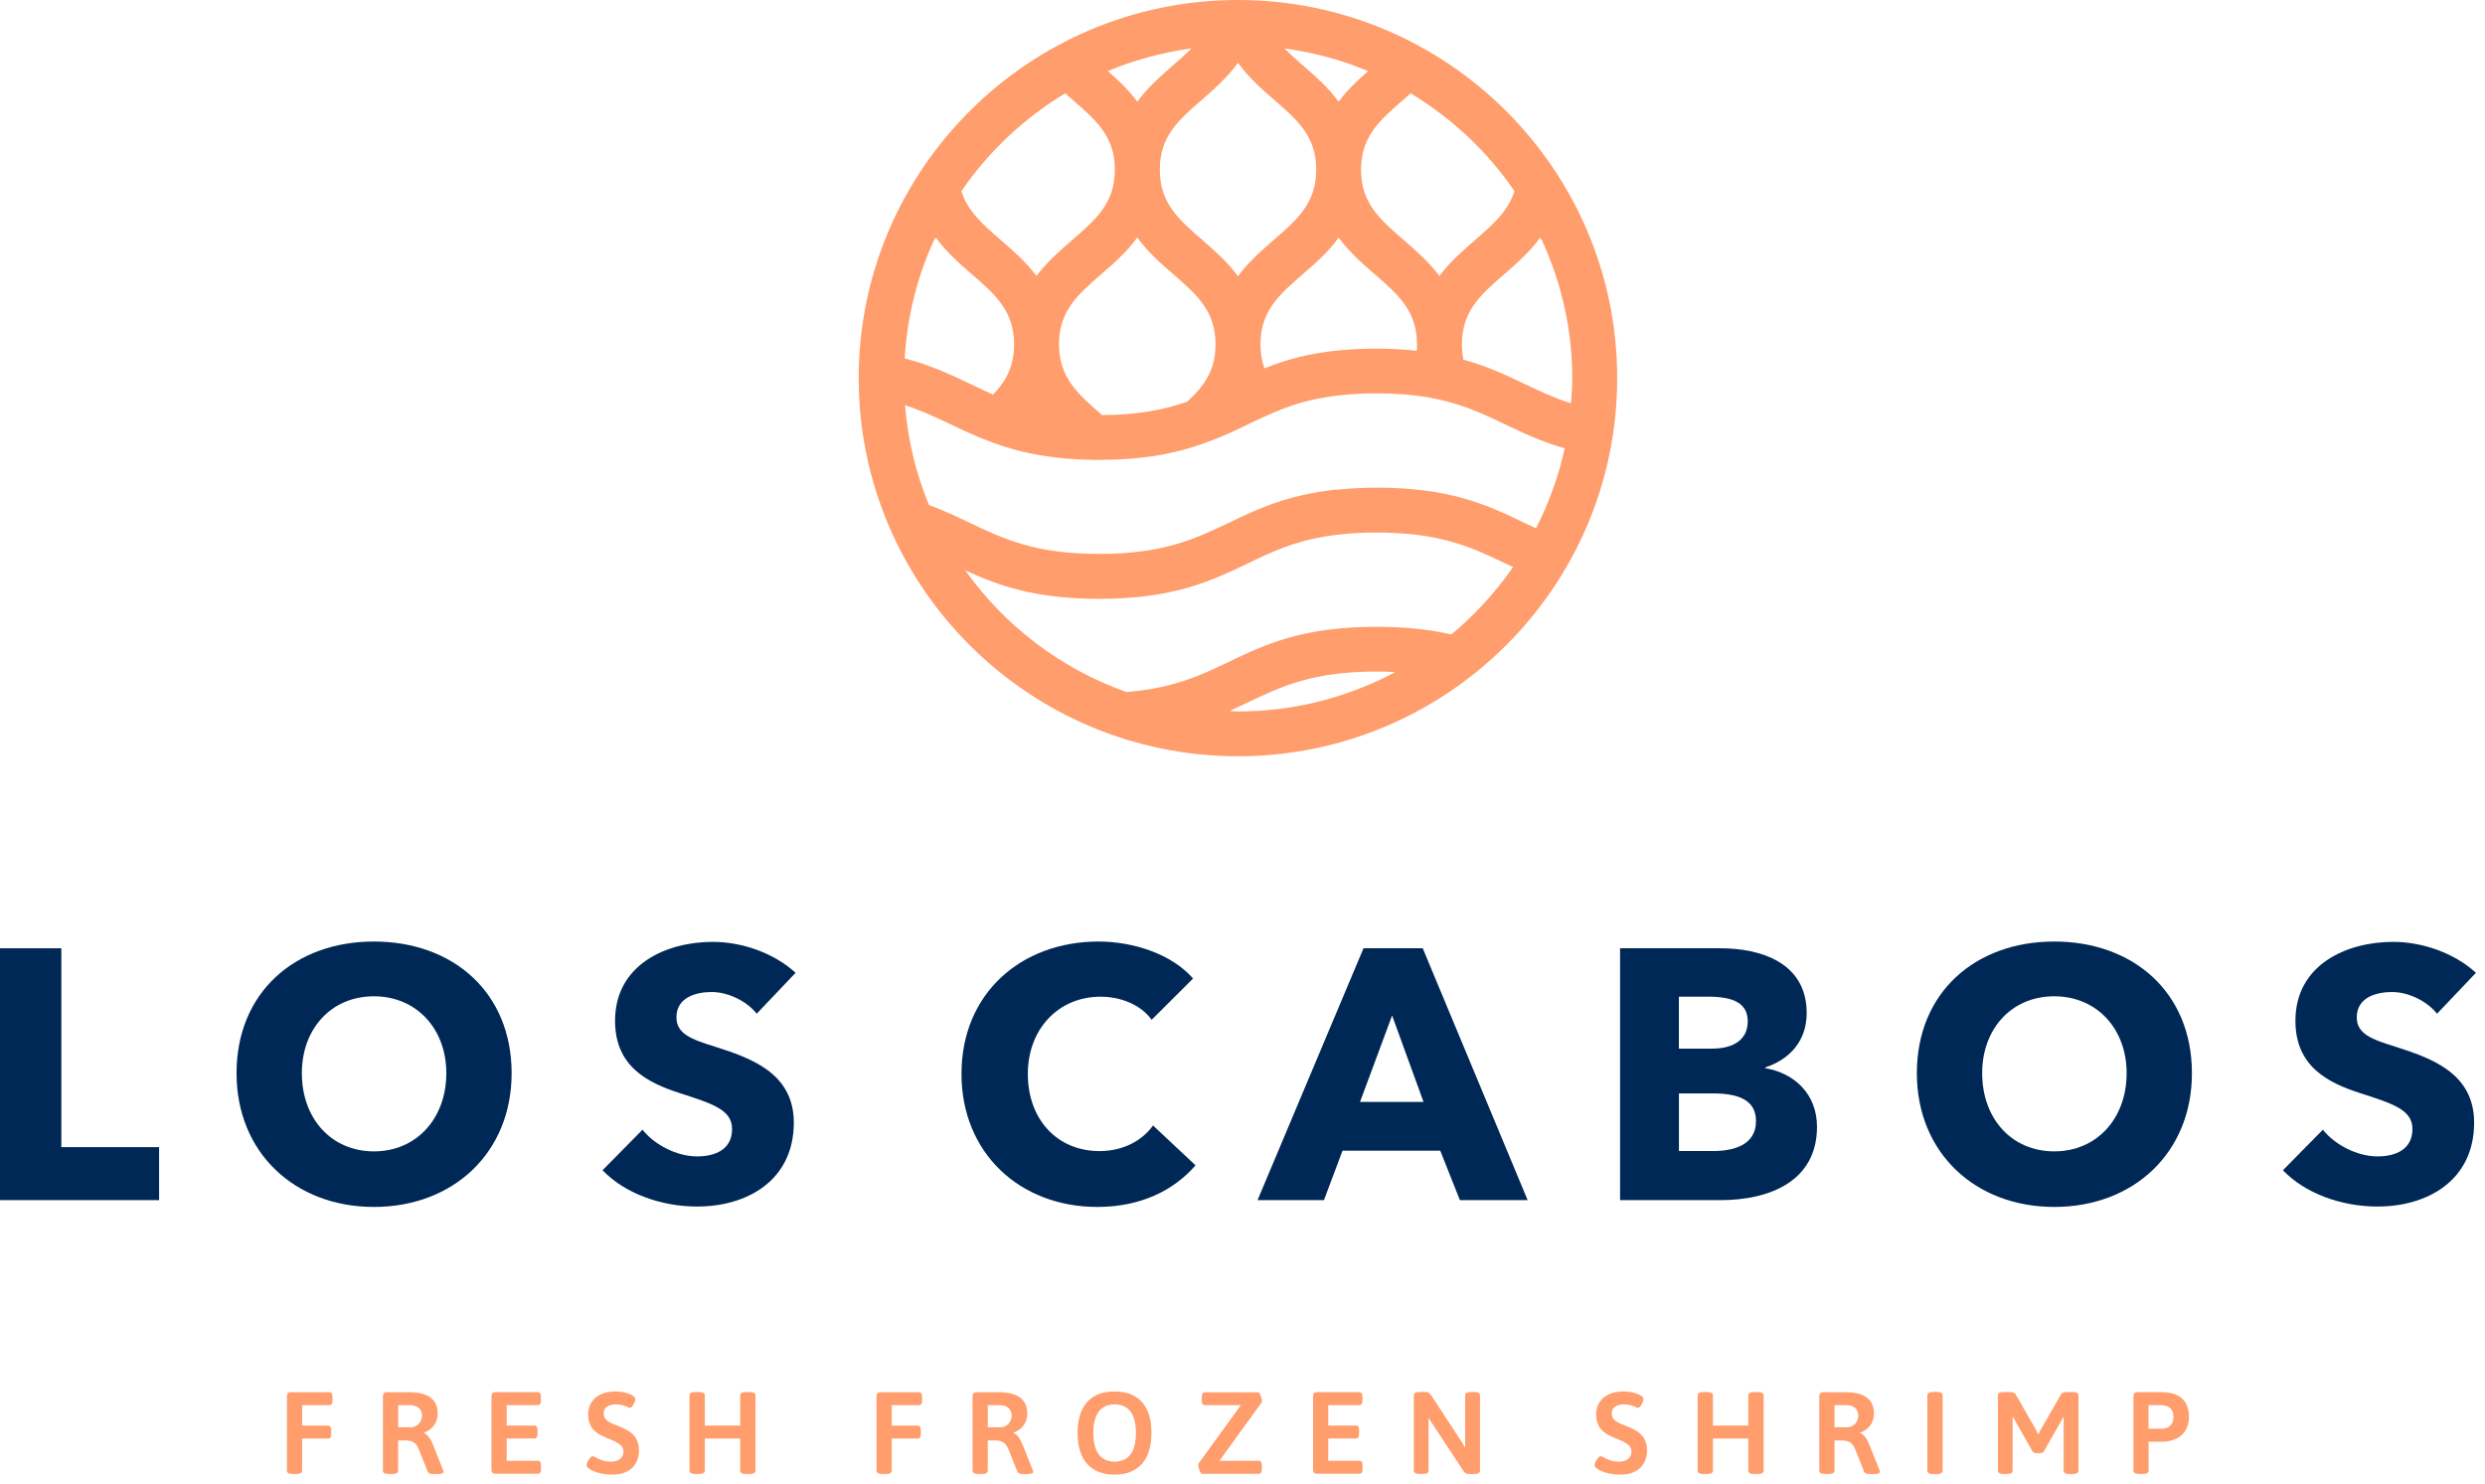 <svg width="273" height="163" viewBox="0 0 273 163" fill="none" xmlns="http://www.w3.org/2000/svg">
<path d="M136 0C113.03 0 94.336 18.633 94.336 41.542C94.336 64.452 113.024 83.085 136 83.085C158.976 83.085 177.663 64.452 177.663 41.542C177.663 18.633 158.97 0 136 0ZM167.536 57.475C163.549 55.547 159.423 53.575 151.248 53.575C149.73 53.575 148.307 53.657 147.041 53.789H146.764C141.391 54.379 138.097 55.936 134.936 57.469C131.264 59.202 127.825 60.854 120.758 60.854C113.71 60.854 110.252 59.202 106.599 57.469C105.163 56.778 103.702 56.093 102.058 55.484C100.635 52.062 99.74 48.369 99.425 44.519C101.265 45.116 102.845 45.851 104.452 46.623C105.812 47.27 107.217 47.942 108.816 48.532C112.23 49.832 115.807 50.46 120.128 50.523H120.758C125.337 50.523 129.11 49.895 132.605 48.576C134.224 48.005 135.628 47.339 136.97 46.686C137.581 46.391 138.173 46.096 138.809 45.819C141.694 44.5 145.025 43.219 151.248 43.219C153.402 43.219 155.336 43.376 157.112 43.69C157.49 43.772 157.861 43.847 158.258 43.929C161.08 44.576 163.177 45.581 165.407 46.648C167.347 47.578 169.369 48.526 171.894 49.254C171.227 52.35 170.143 55.289 168.745 58.04C168.336 57.858 167.932 57.67 167.536 57.475ZM102.631 26.338C102.688 26.263 102.757 26.194 102.814 26.112C103.979 27.708 105.421 28.97 106.725 30.088C109.333 32.355 111.405 34.145 111.405 37.825C111.405 40.224 110.574 41.8 109.093 43.357C108.243 42.981 107.437 42.572 106.587 42.177C104.445 41.153 102.241 40.117 99.388 39.37C99.659 34.748 100.786 30.351 102.631 26.338ZM124.946 26.094C126.093 27.689 127.554 28.97 128.858 30.088C131.465 32.355 133.537 34.145 133.537 37.825C133.537 40.6 132.41 42.296 130.438 44.124C127.674 45.11 124.732 45.581 121.06 45.599L121.022 45.562C118.415 43.276 116.343 41.486 116.343 37.825C116.343 34.145 118.415 32.355 121.022 30.088C122.32 28.97 123.781 27.689 124.946 26.094ZM121.709 7.806C124.6 6.588 127.686 5.765 130.898 5.313C130.281 5.935 129.595 6.544 128.858 7.191C127.554 8.334 126.112 9.571 124.946 11.166C123.97 9.853 122.818 8.786 121.709 7.806ZM147.06 11.172C145.895 9.577 144.452 8.34 143.149 7.197C142.405 6.55 141.725 5.941 141.108 5.319C144.314 5.765 147.406 6.588 150.297 7.812C149.189 8.786 148.036 9.86 147.06 11.172ZM150.99 30.094C153.597 32.361 155.67 34.151 155.67 37.831C155.67 38.07 155.67 38.302 155.651 38.541C154.271 38.384 152.81 38.302 151.248 38.302C145.895 38.302 142.248 39.131 138.91 40.469C138.614 39.658 138.475 38.798 138.475 37.831C138.475 34.151 140.547 32.361 143.155 30.094C144.459 28.97 145.92 27.695 147.066 26.1C148.225 27.689 149.686 28.97 150.99 30.094ZM169.192 26.119C169.249 26.194 169.312 26.263 169.369 26.338C171.504 30.98 172.726 36.117 172.726 41.542C172.726 42.478 172.656 43.395 172.587 44.312C170.742 43.722 169.167 42.981 167.536 42.202C165.501 41.235 163.429 40.236 160.765 39.508C160.664 38.993 160.608 38.428 160.608 37.837C160.608 34.157 162.661 32.367 165.287 30.1C166.585 28.97 168.027 27.708 169.192 26.119ZM132.095 26.37C129.469 24.103 127.415 22.313 127.415 18.633C127.415 14.972 129.469 13.182 132.095 10.915C133.399 9.772 134.86 8.491 136.006 6.902C137.153 8.497 138.614 9.778 139.917 10.915C142.544 13.182 144.597 14.972 144.597 18.633C144.597 22.313 142.544 24.103 139.917 26.37C138.614 27.513 137.171 28.75 136.006 30.345C134.835 28.756 133.399 27.513 132.095 26.37ZM166.377 20.994C165.684 23.205 164.021 24.655 162.044 26.376C160.759 27.5 159.316 28.738 158.132 30.314C156.948 28.738 155.506 27.5 154.221 26.376C151.595 24.109 149.522 22.319 149.522 18.639C149.522 14.978 151.595 13.188 154.221 10.921C154.467 10.707 154.725 10.475 154.971 10.249C159.505 12.987 163.41 16.642 166.377 20.994ZM117.023 10.249C117.275 10.475 117.527 10.707 117.779 10.921C120.405 13.188 122.477 14.978 122.477 18.639C122.477 22.319 120.405 24.109 117.779 26.376C116.494 27.5 115.052 28.738 113.868 30.314C112.683 28.738 111.241 27.5 109.956 26.376C107.96 24.655 106.303 23.205 105.617 21C108.596 16.642 112.501 12.987 117.023 10.249ZM135.08 78.111C135.754 77.803 136.416 77.496 137.071 77.182C140.724 75.43 144.175 73.778 151.229 73.778C151.954 73.778 152.634 73.803 153.289 73.835C148.137 76.585 142.254 78.161 136.006 78.161C135.691 78.155 135.389 78.118 135.08 78.111ZM159.442 69.702C157.2 69.187 154.555 68.861 151.223 68.861C143.048 68.861 138.922 70.826 134.936 72.742C131.843 74.224 128.87 75.624 123.743 76.026C116.551 73.477 110.385 68.766 106.039 62.656C109.597 64.301 113.641 65.79 120.752 65.79C128.927 65.79 133.071 63.824 137.058 61.909C139.962 60.508 142.682 59.215 147.167 58.718L147.343 58.7C148.628 58.561 149.888 58.505 151.236 58.505C158.283 58.505 161.741 60.157 165.394 61.909C165.659 62.034 165.955 62.16 166.226 62.292C164.311 65.055 162.031 67.554 159.442 69.702Z" fill="#FF9D6C"/>
<path d="M0 131.849V104.18H6.739V126.028H17.478V131.849H0Z" fill="#002856"/>
<path d="M41.078 132.597C32.411 132.597 25.987 126.656 25.987 117.902C25.987 109.028 32.411 103.439 41.078 103.439C49.776 103.439 56.206 109.028 56.206 117.902C56.206 126.656 49.776 132.597 41.078 132.597ZM41.078 109.455C36.373 109.455 33.161 113.047 33.161 117.895C33.161 122.9 36.411 126.493 41.078 126.493C45.738 126.493 49.032 122.9 49.032 117.895C49.032 113.053 45.776 109.455 41.078 109.455Z" fill="#002856"/>
<path d="M83.132 111.37C81.992 109.926 79.913 108.984 78.194 108.984C76.468 108.984 74.314 109.568 74.314 111.76C74.314 113.593 75.958 114.184 78.584 115C82.344 116.212 87.207 117.814 87.207 123.327C87.207 129.702 82.074 132.553 76.582 132.553C72.626 132.553 68.627 131.108 66.196 128.565L70.585 124.112C71.915 125.796 74.39 127.045 76.582 127.045C78.622 127.045 80.424 126.26 80.424 124.037C80.424 121.927 78.307 121.261 74.66 120.087C71.133 118.95 67.569 117.154 67.569 112.149C67.569 106.013 73.136 103.476 78.307 103.476C81.444 103.476 84.971 104.651 87.402 106.874L83.132 111.37Z" fill="#002856"/>
<path d="M120.563 132.597C112.016 132.597 105.629 126.656 105.629 117.977C105.629 109.103 112.217 103.439 120.682 103.439C124.562 103.439 128.757 104.845 131.068 107.502L126.521 112.036C125.268 110.315 123.032 109.499 120.915 109.499C116.248 109.499 112.917 113.091 112.917 117.977C112.917 123.02 116.173 126.461 120.796 126.461C123.422 126.461 125.501 125.287 126.672 123.648L131.339 128.025C128.908 130.838 125.224 132.597 120.563 132.597Z" fill="#002856"/>
<path d="M160.381 131.849L158.227 126.417H147.488L145.448 131.849H138.154L149.793 104.18H156.3L167.826 131.849H160.381ZM152.936 111.565L149.409 121.06H156.388L152.936 111.565Z" fill="#002856"/>
<path d="M189.032 131.849H177.979V104.18H189.032C193.34 104.18 198.48 105.706 198.48 111.295C198.48 114.347 196.634 116.375 193.932 117.274V117.349C197.107 117.895 199.613 120.162 199.613 123.798C199.613 129.821 194.323 131.849 189.032 131.849ZM187.735 109.499H184.441V115.207H188.043C190.55 115.207 192.005 114.152 192.005 112.199C192.011 110.315 190.563 109.499 187.735 109.499ZM188.169 120.125H184.447V126.455H188.207C190.323 126.455 192.912 125.871 192.912 123.17C192.912 120.866 191.029 120.125 188.169 120.125Z" fill="#002856"/>
<path d="M225.676 132.597C217.009 132.597 210.585 126.656 210.585 117.902C210.585 109.028 217.016 103.439 225.676 103.439C234.374 103.439 240.804 109.028 240.804 117.902C240.804 126.656 234.38 132.597 225.676 132.597ZM225.676 109.455C220.971 109.455 217.759 113.047 217.759 117.895C217.759 122.9 221.009 126.493 225.676 126.493C230.337 126.493 233.631 122.9 233.631 117.895C233.631 113.053 230.381 109.455 225.676 109.455Z" fill="#002856"/>
<path d="M267.73 111.37C266.59 109.926 264.511 108.984 262.792 108.984C261.072 108.984 258.912 109.568 258.912 111.76C258.912 113.593 260.556 114.184 263.182 115C266.942 116.212 271.805 117.814 271.805 123.327C271.805 129.702 266.672 132.553 261.186 132.553C257.224 132.553 253.225 131.108 250.8 128.565L255.19 124.112C256.519 125.796 258.994 127.045 261.186 127.045C263.22 127.045 265.028 126.26 265.028 124.037C265.028 121.927 262.912 121.261 259.265 120.087C255.738 118.95 252.173 117.154 252.173 112.149C252.173 106.013 257.741 103.476 262.911 103.476C266.048 103.476 269.575 104.651 272.006 106.874L267.73 111.37Z" fill="#002856"/>
<path d="M36.53 153.503V153.823C36.53 154.206 36.43 154.37 36.184 154.37H33.192V156.624H36.039C36.285 156.624 36.386 156.794 36.386 157.177V157.497C36.386 157.88 36.285 158.044 36.039 158.044H33.192V161.579C33.192 161.812 32.984 161.937 32.512 161.937H32.203C31.725 161.937 31.523 161.812 31.523 161.579V153.415C31.523 153.095 31.662 152.95 31.989 152.95H36.184C36.43 152.95 36.53 153.12 36.53 153.503Z" fill="#FF9D6C"/>
<path d="M48.082 155.312C48.082 156.335 47.477 157.051 46.576 157.397V157.447C46.986 157.591 47.332 158.113 47.59 158.778L48.667 161.479C48.705 161.579 48.73 161.642 48.73 161.699C48.73 161.849 48.51 161.943 48.038 161.943H47.653C47.332 161.943 47.061 161.881 46.998 161.699L45.997 159.187C45.688 158.508 45.367 158.251 44.479 158.251H43.736V161.579C43.736 161.812 43.528 161.937 43.056 161.937H42.747C42.275 161.937 42.067 161.812 42.067 161.579V153.415C42.067 153.095 42.205 152.95 42.526 152.95H44.913C47.055 152.95 48.082 153.748 48.082 155.312ZM43.742 154.376V156.806H45.128C45.808 156.806 46.362 156.229 46.362 155.538C46.362 154.784 45.846 154.37 45.039 154.37H43.742V154.376Z" fill="#FF9D6C"/>
<path d="M59.425 153.503V153.823C59.425 154.206 59.324 154.37 59.079 154.37H55.665V156.612H58.72C58.965 156.612 59.053 156.781 59.053 157.164V157.485C59.053 157.868 58.965 158.031 58.72 158.031H55.665V160.487H59.091C59.337 160.487 59.438 160.656 59.438 161.039V161.359C59.438 161.743 59.337 161.906 59.091 161.906H54.456C54.134 161.906 53.989 161.768 53.989 161.447V153.409C53.989 153.089 54.128 152.944 54.456 152.944H59.079C59.324 152.95 59.425 153.12 59.425 153.503Z" fill="#FF9D6C"/>
<path d="M69.798 153.71C69.798 154.006 69.452 154.671 69.206 154.671C69.023 154.671 68.601 154.288 67.676 154.288C66.687 154.288 66.315 154.747 66.315 155.274C66.315 156.065 67.021 156.31 67.833 156.631C68.91 157.07 70.195 157.579 70.195 159.318C70.195 161.209 68.835 162.006 67.323 162.006C65.54 162.006 64.438 161.353 64.438 160.958C64.438 160.625 64.885 159.972 65.106 159.972C65.314 159.972 65.981 160.587 67.109 160.587C67.814 160.587 68.494 160.267 68.494 159.475C68.494 158.621 67.505 158.351 66.529 157.924C65.566 157.503 64.615 156.963 64.615 155.375C64.615 153.698 66 152.869 67.581 152.869C68.709 152.863 69.798 153.277 69.798 153.71Z" fill="#FF9D6C"/>
<path d="M82.999 153.29V161.579C82.999 161.812 82.792 161.937 82.319 161.937H81.998C81.519 161.937 81.318 161.812 81.318 161.579V158.044H77.432V161.579C77.432 161.812 77.224 161.937 76.751 161.937H76.43C75.951 161.937 75.75 161.812 75.75 161.579V153.29C75.75 153.057 75.958 152.932 76.43 152.932H76.751C77.224 152.932 77.432 153.063 77.432 153.29V156.618H81.318V153.29C81.318 153.057 81.526 152.932 81.998 152.932H82.319C82.792 152.925 82.999 153.057 82.999 153.29Z" fill="#FF9D6C"/>
<path d="M101.303 153.503V153.823C101.303 154.206 101.202 154.37 100.956 154.37H97.965V156.624H100.811C101.057 156.624 101.158 156.794 101.158 157.177V157.497C101.158 157.88 101.057 158.044 100.811 158.044H97.965V161.579C97.965 161.812 97.757 161.937 97.284 161.937H96.976C96.497 161.937 96.295 161.812 96.295 161.579V153.415C96.295 153.095 96.434 152.95 96.755 152.95H100.95C101.202 152.95 101.303 153.12 101.303 153.503Z" fill="#FF9D6C"/>
<path d="M112.854 155.312C112.854 156.335 112.255 157.051 111.355 157.397V157.447C111.764 157.591 112.11 158.113 112.369 158.778L113.446 161.479C113.483 161.579 113.509 161.642 113.509 161.699C113.509 161.849 113.288 161.943 112.816 161.943H112.432C112.11 161.943 111.846 161.881 111.777 161.699L110.775 159.187C110.467 158.508 110.145 158.251 109.257 158.251H108.514V161.579C108.514 161.812 108.306 161.937 107.834 161.937H107.525C107.047 161.937 106.845 161.812 106.845 161.579V153.415C106.845 153.095 106.984 152.95 107.305 152.95H109.692C111.827 152.95 112.854 153.748 112.854 155.312ZM108.52 154.376V156.806H109.906C110.586 156.806 111.14 156.229 111.14 155.538C111.14 154.784 110.624 154.37 109.818 154.37H108.52V154.376Z" fill="#FF9D6C"/>
<path d="M126.496 157.422C126.496 160.392 125.06 162.006 122.44 162.006C119.82 162.006 118.384 160.392 118.384 157.422C118.384 154.451 119.82 152.869 122.44 152.869C125.06 152.863 126.496 154.451 126.496 157.422ZM120.109 157.422C120.109 159.482 120.915 160.581 122.459 160.581C123.989 160.581 124.795 159.482 124.795 157.422C124.795 155.375 123.989 154.288 122.459 154.288C120.915 154.288 120.109 155.375 120.109 157.422Z" fill="#FF9D6C"/>
<path d="M138.639 153.949C138.639 153.999 138.626 154.037 138.614 154.062L133.966 160.487H138.293C138.526 160.487 138.626 160.656 138.626 161.052V161.347C138.626 161.743 138.526 161.912 138.293 161.912H132.07C131.875 161.912 131.635 161.259 131.635 160.939C131.635 160.888 131.648 160.838 131.66 160.801L136.321 154.376H132.372C132.127 154.376 132.026 154.213 132.026 153.817V153.522C132.026 153.126 132.127 152.957 132.372 152.957H138.236C138.393 152.95 138.639 153.641 138.639 153.949Z" fill="#FF9D6C"/>
<path d="M149.68 153.503V153.823C149.68 154.206 149.579 154.37 149.333 154.37H145.92V156.612H148.974C149.22 156.612 149.308 156.781 149.308 157.164V157.485C149.308 157.868 149.22 158.031 148.974 158.031H145.92V160.487H149.346C149.592 160.487 149.692 160.656 149.692 161.039V161.359C149.692 161.743 149.592 161.906 149.346 161.906H144.711C144.389 161.906 144.251 161.768 144.251 161.447V153.409C144.251 153.089 144.389 152.944 144.711 152.944H149.333C149.579 152.95 149.68 153.12 149.68 153.503Z" fill="#FF9D6C"/>
<path d="M162.592 153.29V161.579C162.592 161.812 162.384 161.937 161.911 161.937H161.514C161.181 161.937 160.967 161.887 160.809 161.655L157.251 156.254L156.942 155.751V161.573C156.942 161.805 156.747 161.931 156.274 161.931H156.003C155.531 161.931 155.323 161.805 155.323 161.573V153.283C155.323 153.051 155.531 152.925 156.003 152.925H156.457C156.791 152.925 157.017 152.976 157.188 153.233L160.601 158.439L160.96 159.03V153.283C160.96 153.051 161.168 152.925 161.64 152.925H161.911C162.384 152.925 162.592 153.057 162.592 153.29Z" fill="#FF9D6C"/>
<path d="M180.548 153.71C180.548 154.006 180.202 154.671 179.956 154.671C179.774 154.671 179.352 154.288 178.426 154.288C177.437 154.288 177.065 154.747 177.065 155.274C177.065 156.065 177.771 156.31 178.577 156.631C179.654 157.07 180.939 157.579 180.939 159.318C180.939 161.209 179.578 162.006 178.067 162.006C176.284 162.006 175.176 161.353 175.176 160.958C175.176 160.625 175.629 159.972 175.843 159.972C176.051 159.972 176.713 160.587 177.846 160.587C178.552 160.587 179.232 160.267 179.232 159.475C179.232 158.621 178.243 158.351 177.267 157.924C176.303 157.503 175.352 156.963 175.352 155.375C175.352 153.698 176.738 152.869 178.319 152.869C179.459 152.863 180.548 153.277 180.548 153.71Z" fill="#FF9D6C"/>
<path d="M193.749 153.29V161.579C193.749 161.812 193.542 161.937 193.069 161.937H192.748C192.269 161.937 192.068 161.812 192.068 161.579V158.044H188.182V161.579C188.182 161.812 187.974 161.937 187.501 161.937H187.18C186.702 161.937 186.5 161.812 186.5 161.579V153.29C186.5 153.057 186.708 152.932 187.18 152.932H187.501C187.974 152.932 188.182 153.063 188.182 153.29V156.618H192.068V153.29C192.068 153.057 192.276 152.932 192.748 152.932H193.069C193.542 152.925 193.749 153.057 193.749 153.29Z" fill="#FF9D6C"/>
<path d="M205.874 155.312C205.874 156.335 205.269 157.051 204.375 157.397V157.447C204.784 157.591 205.131 158.113 205.389 158.778L206.466 161.479C206.504 161.579 206.529 161.642 206.529 161.699C206.529 161.849 206.308 161.943 205.836 161.943H205.452C205.131 161.943 204.86 161.881 204.797 161.699L203.795 159.187C203.487 158.508 203.166 158.251 202.278 158.251H201.534V161.579C201.534 161.812 201.326 161.937 200.854 161.937H200.545C200.073 161.937 199.865 161.812 199.865 161.579V153.415C199.865 153.095 200.004 152.95 200.325 152.95H202.712C204.847 152.95 205.874 153.748 205.874 155.312ZM201.534 154.376V156.806H202.92C203.6 156.806 204.154 156.229 204.154 155.538C204.154 154.784 203.638 154.37 202.832 154.37H201.534V154.376Z" fill="#FF9D6C"/>
<path d="M213.419 153.29V161.579C213.419 161.812 213.211 161.95 212.739 161.95H212.418C211.939 161.95 211.738 161.812 211.738 161.579V153.29C211.738 153.057 211.945 152.919 212.418 152.919H212.739C213.218 152.913 213.419 153.057 213.419 153.29Z" fill="#FF9D6C"/>
<path d="M228.34 153.29V161.579C228.34 161.812 228.132 161.937 227.66 161.937H227.389C226.91 161.937 226.709 161.812 226.709 161.579V155.701H226.671L224.555 159.425C224.467 159.563 224.334 159.645 224.133 159.645H223.711C223.503 159.645 223.377 159.57 223.27 159.425L221.154 155.676L221.103 155.663V161.579C221.103 161.812 220.914 161.937 220.436 161.937H220.165C219.692 161.937 219.485 161.812 219.485 161.579V153.29C219.485 153.057 219.692 152.932 220.165 152.932H220.769C221.116 152.932 221.362 153.02 221.475 153.239L223.736 157.196L223.919 157.604L224.114 157.208L226.388 153.239C226.501 153.02 226.747 152.932 227.093 152.932H227.666C228.139 152.925 228.34 153.057 228.34 153.29Z" fill="#FF9D6C"/>
<path d="M240.477 155.651C240.477 158.069 238.31 158.389 237.63 158.389H236.043V161.573C236.043 161.805 235.835 161.931 235.363 161.931H235.054C234.575 161.931 234.374 161.805 234.374 161.573V153.409C234.374 153.089 234.519 152.944 234.84 152.944H237.51C238.631 152.95 240.477 153.29 240.477 155.651ZM236.037 154.376V156.963H237.485C237.989 156.963 238.77 156.744 238.77 155.657C238.77 154.608 238.014 154.376 237.422 154.376H236.037Z" fill="#FF9D6C"/>
</svg>
